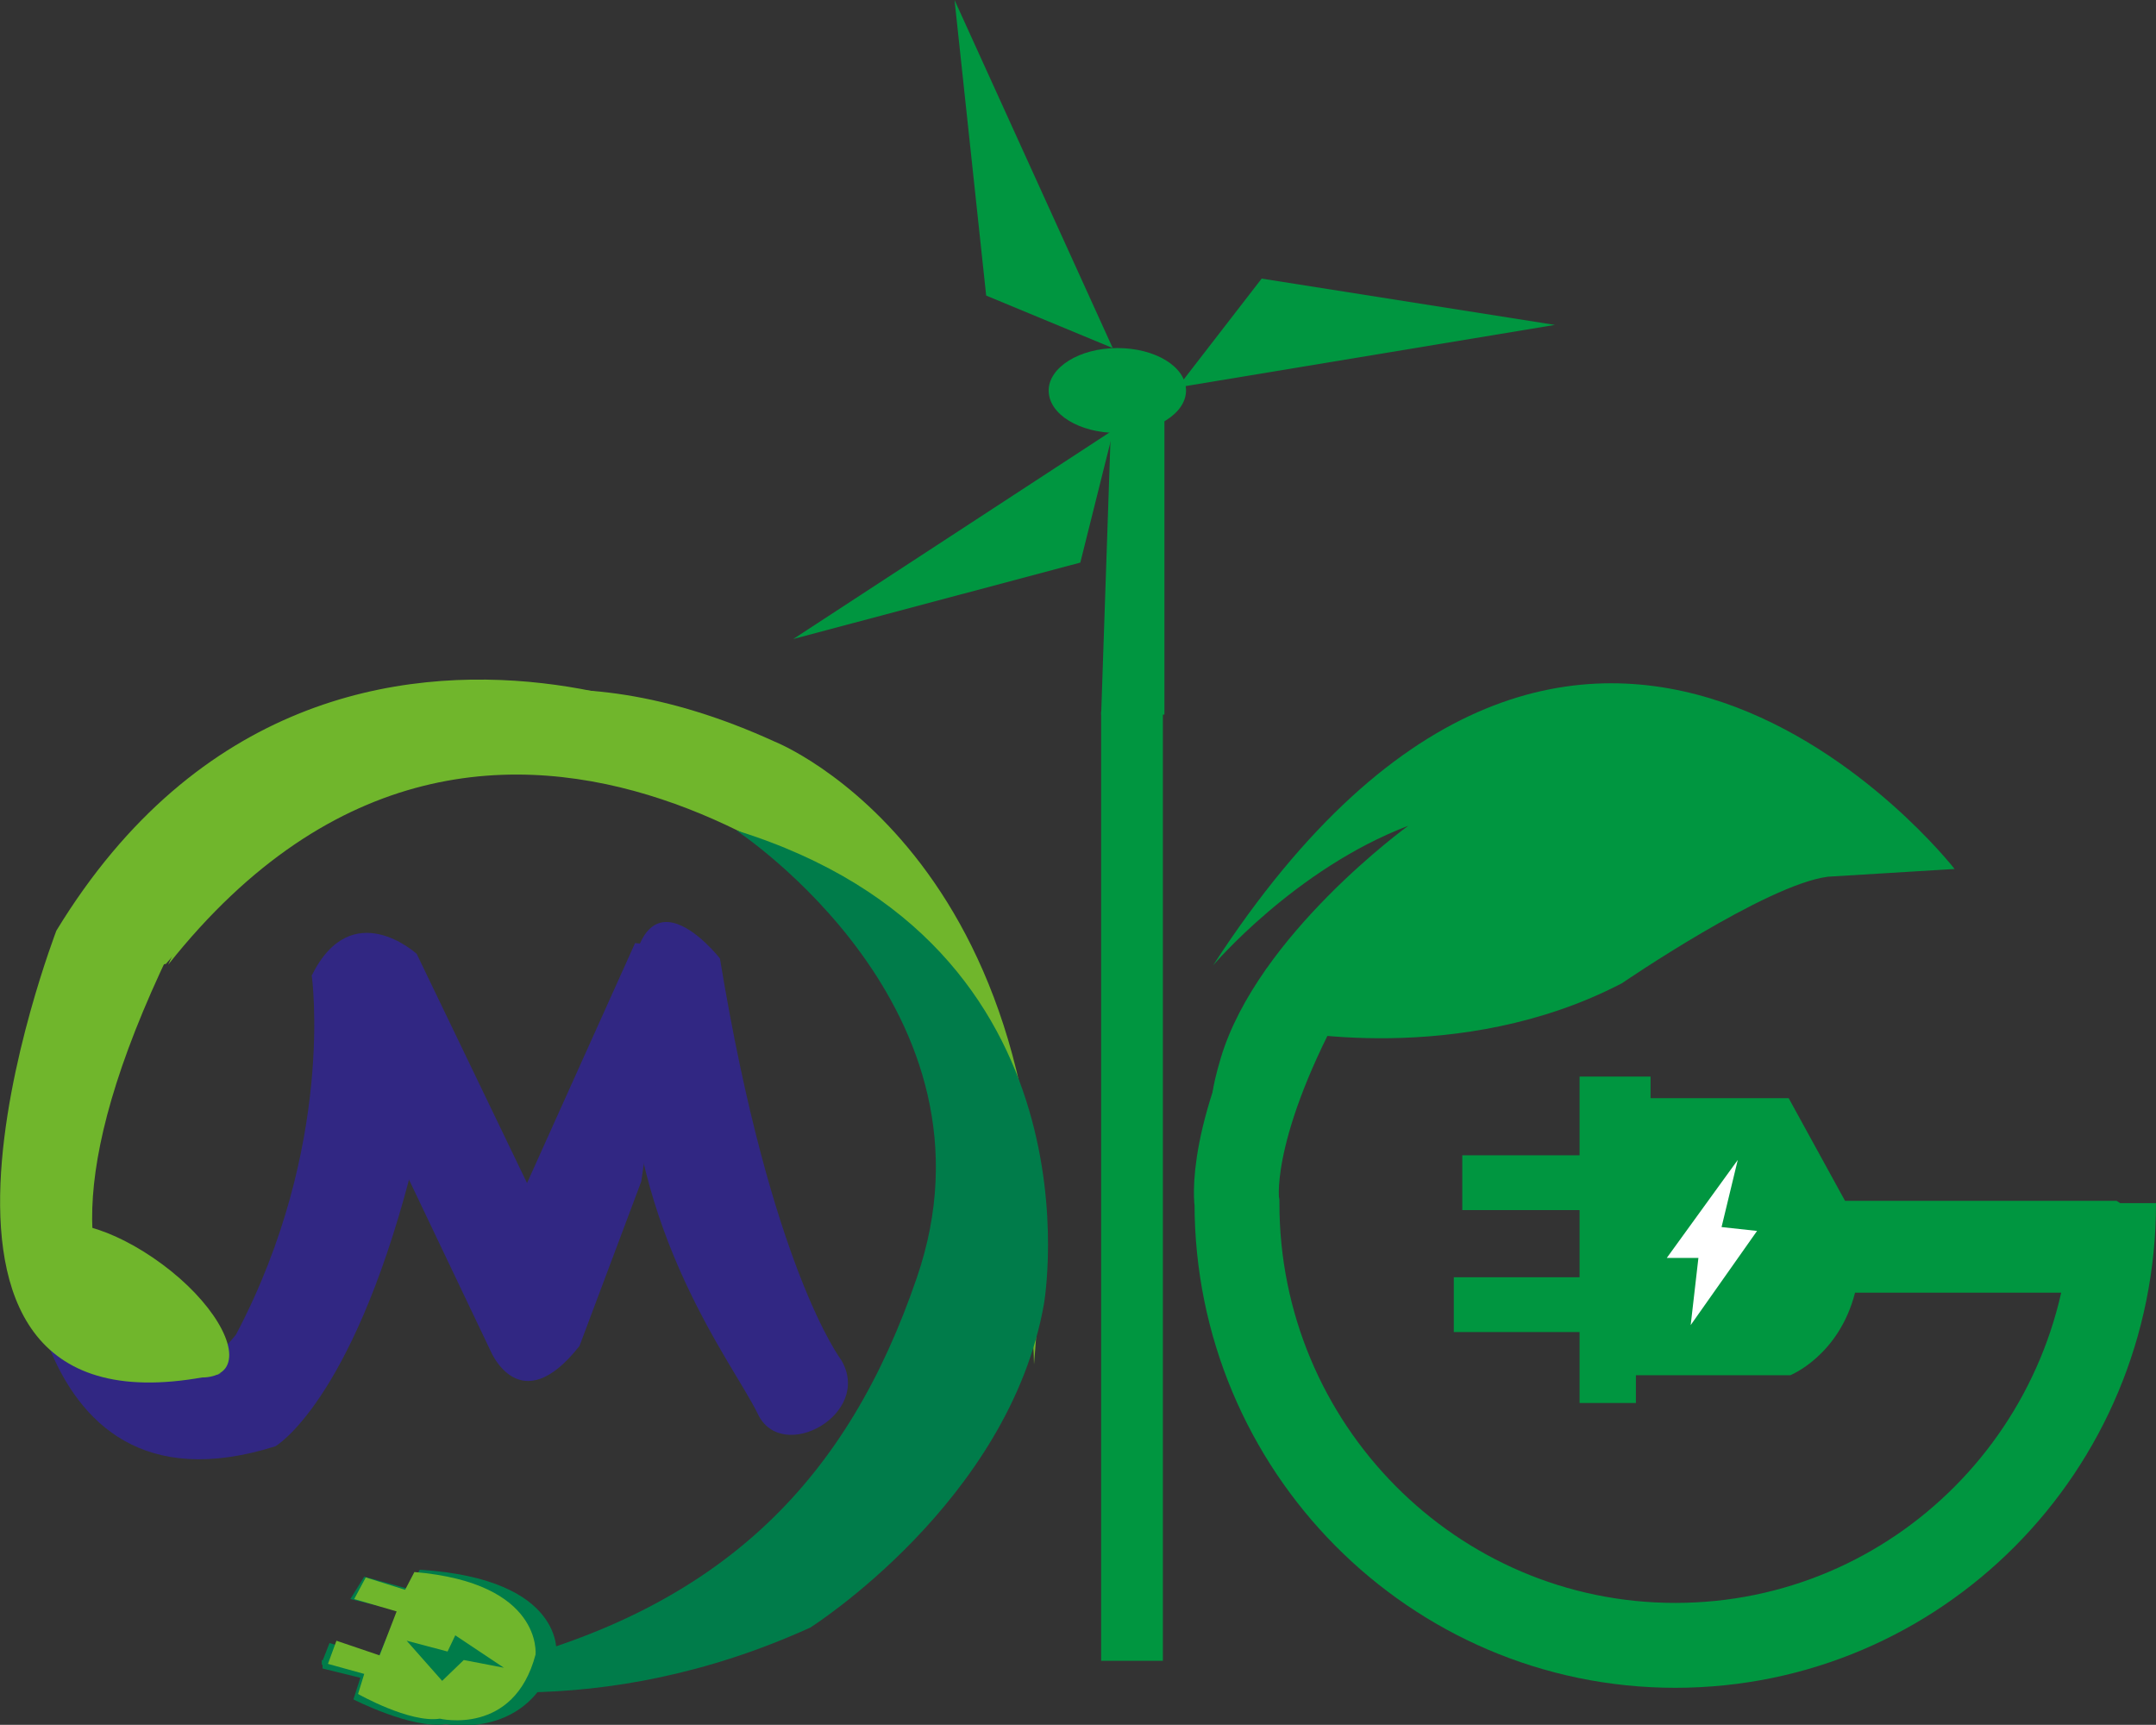 <?xml version="1.0" encoding="utf-8"?>
<!-- Generator: Adobe Illustrator 26.5.0, SVG Export Plug-In . SVG Version: 6.00 Build 0)  -->
<svg version="1.1" id="katman_1" xmlns="http://www.w3.org/2000/svg" xmlns:xlink="http://www.w3.org/1999/xlink" x="0px" y="0px"
	 viewBox="0 0 279.4 223.5" style="enable-background:new 0 0 279.4 223.5;" xml:space="preserve">
<rect x="0" y="0" width="279.4" height="223.5" fill="#333333" stroke="none"/>
<style type="text/css">
	.st0{fill:none;stroke:#009640;stroke-width:11;stroke-miterlimit:10;}
	.st1{fill:#009640;}
	.st2{fill:#FFFFFF;}
	.st3{fill:#312783;}
	.st4{fill:#70B62C;}
	.st5{fill:#007C4A;}
</style>
<g>
	<path class="st0" d="M273.9,155.9c0,31.7-25.4,57.3-56.8,57.3s-56.8-25.7-56.8-57.3c0,0-1.5-8.9,8.7-27.8"/>
	<path class="st1" d="M274.3,155.6h-35.2l-7.3-13.3h-17.9v-2.8h-9.2v10.2h-15.2v7.1h15.2v8.7h-16.3v7.1h16.3v9.2h7.3v-3.6h20
		c0,0,6.3-2.5,8.4-10.7h33.1l2.6-10.7L274.3,155.6z"/>
	<polygon class="st2" points="216,163 225.2,150.3 223.1,159 227.7,159.5 219.1,171.7 220.1,163 	"/>
	<path class="st1" d="M165.9,133.4c0,0,23.2,5,44.3-6c0,0,18.7-12.8,26.7-13.8l16.4-1c0,0-48-61.7-96.1,12.5
		c0,0,10.6-12.5,25.3-18.1c0,0-19.5,14.1-24.3,30.1C153.3,153.6,165.9,133.4,165.9,133.4"/>
	<polygon class="st1" points="144.2,45.1 123.7,0 127.8,38.3 	"/>
	<polygon class="st1" points="152.6,50.2 201.5,42.1 163.5,36.1 	"/>
	<polygon class="st1" points="144.3,55.7 102.8,82.8 140,72.9 	"/>
	<path class="st1" d="M153.7,50.6c0,3-4,5.5-8.9,5.5c-4.9,0-8.9-2.4-8.9-5.5c0-3,4-5.5,8.9-5.5C149.7,45.1,153.7,47.5,153.7,50.6"/>
	<polygon class="st1" points="144,54.3 150.9,53.7 150.9,92.6 142.7,92.6 	"/>
	<rect x="142.7" y="92.2" class="st1" width="8" height="123"/>
	<path class="st3" d="M109,176.2c0,0-9.1-11.9-15.7-52c0,0-12.2-15.7-11.9,10.1c0.3,25.8,13.6,42.3,16.8,48.9
		C101.3,189.8,113.2,183.2,109,176.2"/>
	<path class="st3" d="M82.3,122.2l-14,31.1L54,123.6c0,0-8.4-7.7-13.6,2.8l23.2,48.7c0,0,3.8,9.1,11.5-0.7l8-21.3l4.5-30.4
		L82.3,122.2z"/>
	<path class="st3" d="M40.4,126.4c0,0,3.1,22-9.8,46.5c0,0-16.4,22.4-27.9-19.2c0,0-1.2,44.5,33,33.7c0,0,9.7-5.6,17.4-34.9l-2.4-29
		L40.4,126.4z"/>
	<path class="st4" d="M28.6,178c0,0-38.4-0.7,1.4-69.7c0,0,31.1-25.3,55.7-15.7c0.5,0.2,1,0.4,1.4,0.6
		c24.8,11.3-43.1-32.9-79.8,27.4C7.3,120.7-19.1,188.7,28.6,178"/>
	<path class="st4" d="M21.8,125c0,0,23-54.3,78.6-28.9c0,0,39.4,15.5,33.6,80.7c0,0-0.4-33.9-16.5-54.1
		C117.6,122.6,64.6,71,21.8,125"/>
	<path class="st5" d="M95.4,107.6c0,0,35.4,23.2,23.4,58c-8.8,25.7-24.7,42.7-55.6,50.3c-9.5,2.3-13.9,1.1-21.5-0.8v0.6
		c12.9,3.8,36.4,7.4,63.3-4.8c0,0,25.8-16.3,30.3-42C135.3,168.8,143.4,122.5,95.4,107.6z"/>
	<path class="st4" d="M29.2,177.3c-2,2.6-8.8,0.8-15.3-4c-6.5-4.8-10.1-10.9-8.2-13.5c2-2.6,8.8-0.8,15.3,4
		C27.5,168.6,31.1,174.7,29.2,177.3"/>
	<path class="st5" d="M54.4,203.4l-1.4,2.5l-5.8-1.6l-1.8,2.9l6.2,1.5l-2.6,6.1l-6.3-1.9l-0.9,2.3v1l4.9,1.2l-0.9,2.8
		c0,0,7.6,3.9,12,3.2c0,0,11,2.2,14.3-9C72.1,214.4,73.4,204.6,54.4,203.4z"/>
	<path class="st4" d="M69.4,214.4c0,0,1-9.3-15.7-10.7l-1.2,2.3l-5.1-1.6l-1.5,2.8l5.5,1.6l-2.2,5.7l-5.6-1.9l-1.1,3l4.7,1.3
		l-0.8,2.6c0,0,6.7,3.8,10.6,3.2C57,222.7,66.6,225,69.4,214.4"/>
	<polygon class="st5" points="52.7,212.6 58,214 59,211.9 65.3,216.1 60.1,215.1 57.3,217.8 	"/>
	<polygon class="st4" points="27.2,114.5 37.1,110 35.7,103.5 22.1,108.7 	"/>
	<polygon class="st4" points="21.5,124.9 18.1,125.5 20.2,117.2 37.9,99.5 42.1,100.5 33.7,110.9 	"/>
	<polygon class="st4" points="48.7,216.8 48.2,216.9 47.2,216.2 	"/>
</g>
</svg>
